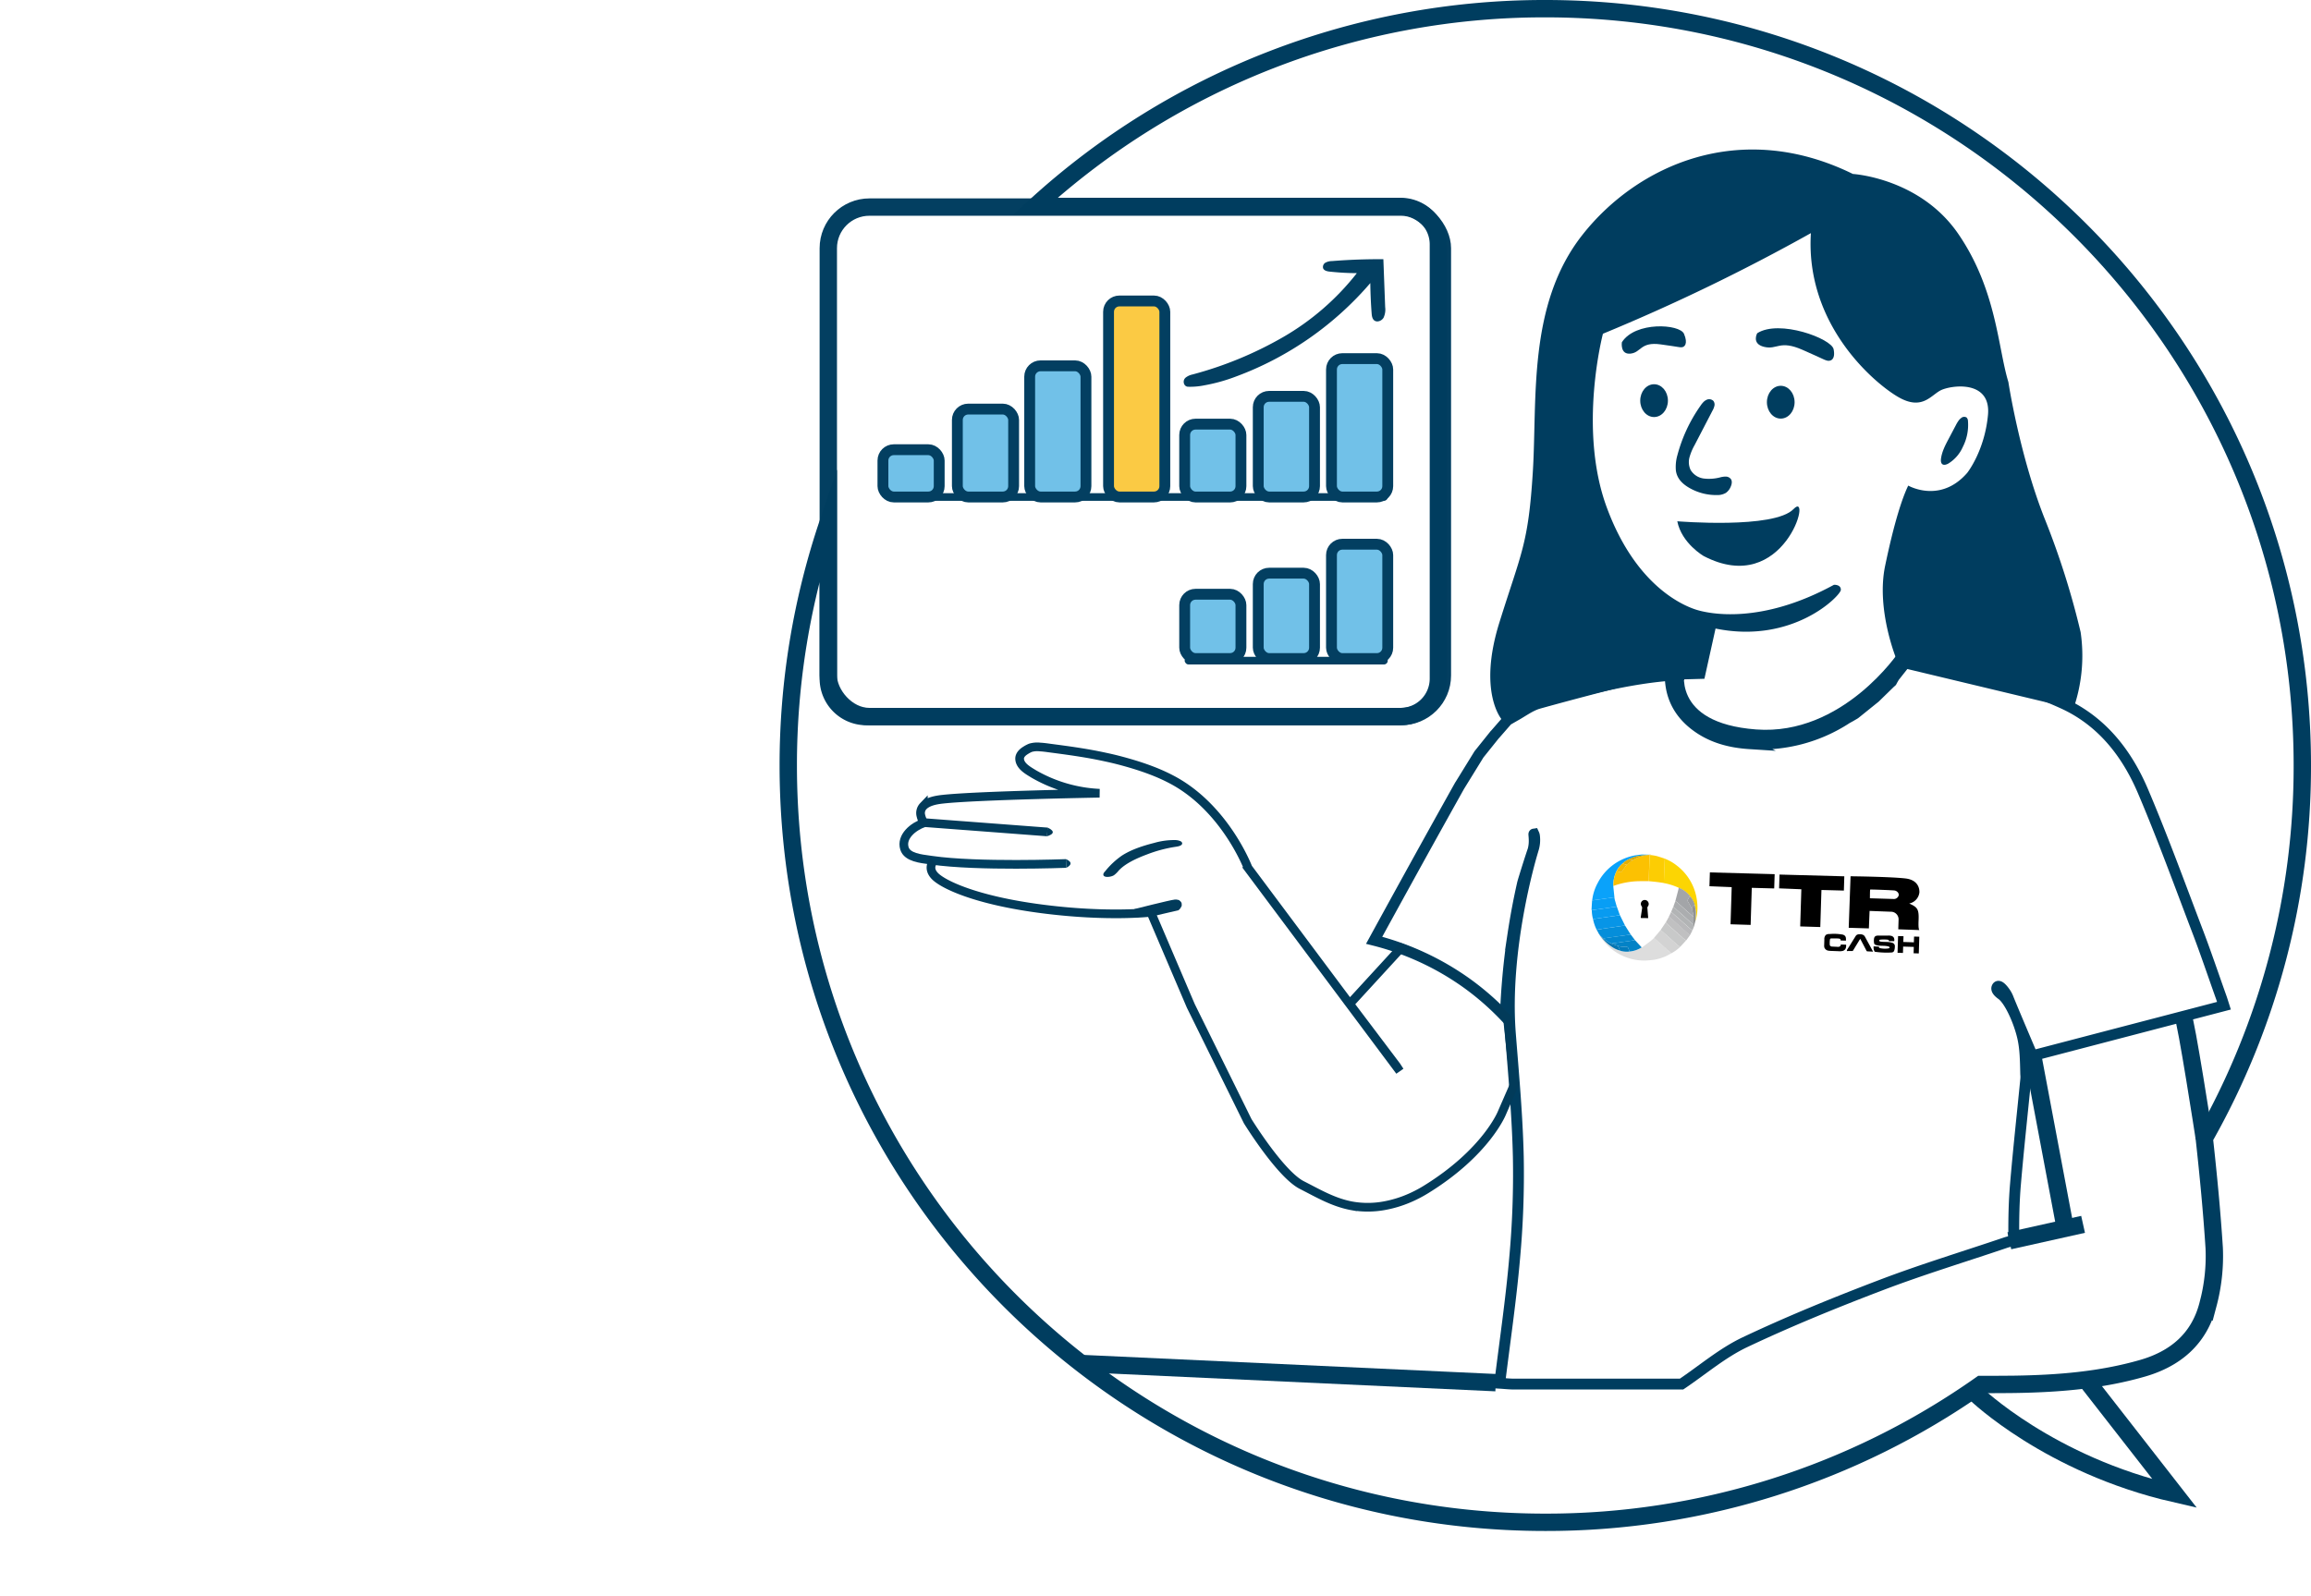 <svg xmlns="http://www.w3.org/2000/svg" id="Layer_1" data-name="Layer 1" viewBox="0 0 1065.05 735.86"><defs><style>.cls-1,.cls-2,.cls-33,.cls-34,.cls-7{fill:none;}.cls-1,.cls-4,.cls-5{stroke:#033f61;}.cls-1,.cls-2,.cls-33,.cls-34,.cls-4,.cls-5,.cls-7{stroke-miterlimit:10;}.cls-1,.cls-7{stroke-width:8px;}.cls-2,.cls-7{stroke:#003d5f;}.cls-2,.cls-4,.cls-5{stroke-width:5px;}.cls-3{fill:#033f61;}.cls-4{fill:#71c1e8;}.cls-5{fill:#fbca44;}.cls-6{fill:#003d5f;}.cls-8{fill:#0aa2fa;}.cls-9{fill:#d3a60a;}.cls-10{fill:#fcd503;}.cls-11{fill:#ddd;}.cls-12{fill:#fccd03;}.cls-13{fill:#0795e7;}.cls-14{fill:#058eda;}.cls-15{fill:#d3d3d3;}.cls-16{fill:#089bf0;}.cls-17{fill:#c8c9c9;}.cls-18{fill:#089ef5;}.cls-19{fill:#c0c0c1;}.cls-20{fill:#b9b9bb;}.cls-21{fill:#b2b4b5;}.cls-22{fill:#919292;}.cls-23{fill:#fcc102;}.cls-24{fill:#f0b704;}.cls-25{fill:#e4ae04;}.cls-26{fill:#a3a5a8;}.cls-27{fill:#9a9c9e;}.cls-28{fill:#0382c6;}.cls-29{fill:#0575b1;}.cls-30{fill:#037bbc;}.cls-31{fill:#0387cf;}.cls-32{fill:#abadaf;}.cls-33{stroke:#003f60;}.cls-33,.cls-34{stroke-width:4px;}.cls-34{stroke:#023b5a;}.cls-35{fill:#023b5a;}.cls-36{fill:#003f60;}</style></defs><rect class="cls-1" x="381.73" y="95.46" width="283.01" height="234.87" rx="18.96"></rect><path class="cls-2" d="M879.86,303.32c13.76,3.32,27.65,6.19,41.25,10.1a208.45,208.45,0,0,1,30.09,11.05c17.73,8.25,29.1,23,36.52,40.51,8.88,20.9,16.66,42.26,24.74,63.49,4,10.41,7.54,21,11.28,31.46.47,1.33.87,2.69,1.19,3.69l-88.28,23.07c-6-14.11-10.29-24.3-11.26-26.8a13,13,0,0,0-1.5-2.64c-.38-.53-2.12-2.93-3.12-2.55-.41.16-.52.73-.53.76-.25,1.32,1.83,2.74,2.31,3.09,3.64,2.69,8,12.45,9.65,19.84,1.12,5,1.22,10,1.37,16.79a12.59,12.59,0,0,1,0,2.52c-1.58,16-3.34,32.05-4.71,48.11-.67,7.81-.84,15.68-.79,23.53,0,3-1.91,2.87-3.52,3.42-19.17,6.51-38.58,12.39-57.49,19.59-21.22,8.08-42.3,16.66-62.81,26.36-10.48,4.95-19.58,12.8-29.3,19.34q-38.46,0-76.91,0c-2.29,0-4.59-.26-6.88-.4,2.34-19.15,5.19-38.25,6.86-57.45a423.9,423.9,0,0,0,1.71-47c-.44-18.85-2.15-37.68-3.64-56.5-3.08-39.11,9.24-80.84,10.21-84.1a16.06,16.06,0,0,0,.7-3.59c.19-2.41-.21-4.51-.08-4.53a2.92,2.92,0,0,1,.25.84,14.13,14.13,0,0,1-.63,6.45s-1.46,4.18-4.13,12.9c-.31,1-.56,1.86-.71,2.41-1.69,7.44-3.21,15.4-4.48,23.84a330.6,330.6,0,0,0-3.47,37.85,125.23,125.23,0,0,0-17.46-15.31,126.52,126.52,0,0,0-43-20q7.66-14,15.45-28.14,12-21.78,24-43.24s.07-.08.07-.08l8.79-14.25,0,0,7.27-9.08.25-.24,5.61-6.44,3.39-1.95c3.67-2,7.14-4.72,11.06-5.81,18.78-5.22,37.68-10,56.55-14.91,2.21-.58,3.66.15,4,2.55l.09,1.73c.6,8.81,4.74,15.72,11.65,20.91,7.28,5.48,15.72,7.74,24.75,8.32a72.52,72.52,0,0,0,44.93-11.67l1.56-.86,2.06-1.2.28-.2,9.1-7.33,0,0,7.32-7.14a.56.56,0,0,0,.39-.47L873,312Z"></path><rect class="cls-3" x="409.19" y="227.34" width="230.37" height="3.52" rx="1.76"></rect><rect class="cls-4" x="613.63" y="165.32" width="25.93" height="63.78" rx="5"></rect><rect class="cls-4" x="579.88" y="182.71" width="25.93" height="46.39" rx="5"></rect><rect class="cls-4" x="545.97" y="195.52" width="25.93" height="33.59" rx="5"></rect><rect class="cls-3" x="545.97" y="302.79" width="93.59" height="3.52" rx="1.76"></rect><rect class="cls-4" x="613.63" y="250.88" width="25.93" height="52.71" rx="5"></rect><rect class="cls-4" x="579.88" y="264.23" width="25.93" height="39.35" rx="5"></rect><rect class="cls-4" x="545.97" y="273.94" width="25.93" height="29.64" rx="5"></rect><rect class="cls-5" x="510.89" y="138.74" width="25.93" height="90.36" rx="5"></rect><rect class="cls-4" x="474.54" y="168.64" width="25.93" height="60.46" rx="5"></rect><rect class="cls-4" x="441.21" y="188.58" width="25.93" height="40.52" rx="5"></rect><rect class="cls-4" x="406.91" y="207.31" width="25.93" height="21.79" rx="5"></rect><path class="cls-3" d="M546.39,174.09a4.18,4.18,0,0,0-.4.44c-1,1.36-.34,3.62,1.44,3.75a32.69,32.69,0,0,0,7.57-.64,80.47,80.47,0,0,0,14.67-4.09,149.94,149.94,0,0,0,61.85-43.05c.06,4.63.26,9.27.61,13.89.09,1.22.27,2.59,1.24,3.34,1.32,1,3.41.18,4.26-1.27a8.88,8.88,0,0,0,.74-4.91l-.83-22.06q-11.84-.08-23.66.86a6.53,6.53,0,0,0-3,.72,2.27,2.27,0,0,0-1.1,2.6c.43,1.1,1.82,1.41,3,1.54a122.09,122.09,0,0,0,12.54.71,118.33,118.33,0,0,1-34,29.49,172.13,172.13,0,0,1-41.74,17.22A7.75,7.75,0,0,0,546.39,174.09Z"></path><path class="cls-6" d="M747.46,157.77s-.91,5.76,4,5.24,4.5-5.54,13.81-4.26,8.21,1.34,9.65,1.34,3.12-1.64,1.17-6.2S753.65,148.06,747.46,157.77Z"></path><path class="cls-6" d="M809.83,153.61s-2.77,4.9,3.27,6.31,7-3.34,17.66,1.37,9.37,4.35,11.07,4.9,4.2-.31,3.21-5.21S820,147.1,809.83,153.61Z"></path><ellipse class="cls-6" cx="762.3" cy="184.69" rx="6.38" ry="7.56"></ellipse><ellipse class="cls-6" cx="820.68" cy="185.41" rx="6.38" ry="7.56"></ellipse><path class="cls-6" d="M785.27,185.12a5,5,0,0,1,1-.69,2.79,2.79,0,0,1,3.35.37,2.75,2.75,0,0,1,.49,2.28,8.07,8.07,0,0,1-.89,2.23l-8.23,15.85a25.45,25.45,0,0,0-2.34,5.55,8.52,8.52,0,0,0,.46,5.89,8.34,8.34,0,0,0,6.14,4,20.34,20.34,0,0,0,7.56-.55,9.46,9.46,0,0,1,2.59-.35,3,3,0,0,1,2.27,1.11c.74,1,.44,2.49-.1,3.65a6.43,6.43,0,0,1-2.18,2.75,7.58,7.58,0,0,1-4.06,1,24.63,24.63,0,0,1-11.81-2.77c-3.52-1.83-6.63-4.38-7.17-8.54a19.31,19.31,0,0,1,.68-7A71.27,71.27,0,0,1,783.72,187,11.46,11.46,0,0,1,785.27,185.12Z"></path><path class="cls-6" d="M773,240.3s44.62,3.71,53.58-5.64-4.15,41.08-41.41,21.67C785.13,256.33,775,250.46,773,240.3Z"></path><path class="cls-6" d="M902.51,194.09a5.82,5.82,0,0,1,1.32-1.39,2.08,2.08,0,0,1,2.5-.23,2.4,2.4,0,0,1,.63,1.63A22.25,22.25,0,0,1,904.6,206a17.07,17.07,0,0,1-6.6,7.64,4.75,4.75,0,0,1-1.54.6c-1.86.27-2.12-1.4-1.92-2.85.44-3.25,2-6.22,3.53-9.11l3.29-6.23A16.62,16.62,0,0,1,902.51,194.09Z"></path><path class="cls-6" d="M776.52,308s-7.1,25.28,32.84,28.27,65.73-35.7,65.73-35.7l5.34,2.74s-9.38,19.48-30.88,29.71-44.95,15.57-68,2c0,0-10-2-12.32-27Z"></path><path class="cls-6" d="M958.88,291.41a369,369,0,0,0-16.55-52.25c-11.6-29.25-16.75-63.07-16.75-63.07-4.82-15.63-5.4-42.48-23.09-68.28s-48.57-27.62-48.57-27.62c-52-25.54-99.42-4-124.7,28.15S708.5,184,706.42,217.53,701.08,254.66,691,287s1.21,44.82,1.21,44.82c46.8-15.26,72.21-18.14,84-18.26,0-.24,0-.39,0-.39l9.29-.26,5.13-23.16c35.82,7.33,57.63-15.2,57.74-17.79s-3.17-2.38-3.17-2.38C811.49,288,787.66,283,781.51,281s-27.86-11.2-41.09-47.3-1.69-79.85-1.69-79.85a899.62,899.62,0,0,0,95.84-46.38c-2.69,42.9,30.25,70,40.7,75.8s14.47-.81,18.91-3.23,23.55-5.33,22,11.28S906.6,218,906.6,218c-12.46,14.33-27.17,5.85-27.17,5.85-2.74,5.67-6.41,16.67-10.65,37s5.32,43.28,5.32,43.28c-.87,1.15-1.76,2.26-2.65,3.35l2.8-.22,81.3,19.48A74.89,74.89,0,0,0,958.88,291.41Z"></path><path class="cls-7" d="M1015.87,524.7a347.35,347.35,0,0,0,45.18-171.82C1061.05,160.2,904.85,4,712.16,4A347.6,347.6,0,0,0,477,95.17H645.41a17.49,17.49,0,0,1,17.49,17.49V312.84a17.49,17.49,0,0,1-17.49,17.49H399.21a17.49,17.49,0,0,1-17.48-17.49V240.69a348.45,348.45,0,0,0-18.45,112.19c0,192.68,156.2,348.88,348.88,348.88a347.23,347.23,0,0,0,200.76-63.52q7.76,0,15.51-.08c19.93-.31,39.74-1.85,59.06-7.43,15-4.35,26.12-13.5,30.13-29.53a86.13,86.13,0,0,0,2.82-25.92C1019.36,558.39,1017.72,541.53,1015.87,524.7Z"></path><path class="cls-7" d="M1015.87,524.7s-8.5-55.06-9.78-56.16"></path><path class="cls-7" d="M910.61,642.56s33.83,32.74,91.67,46l-41.6-53.35"></path><line class="cls-7" x1="689.34" y1="637.39" x2="499.08" y2="628.59"></line><line class="cls-7" x1="926.03" y1="571.99" x2="960.01" y2="564.41"></line><line class="cls-7" x1="937.06" y1="488.01" x2="951.45" y2="564.41"></line><polygon points="788.02 402.17 787.82 408.54 798.07 408.96 797.54 426.08 806.8 426.37 807.33 409.28 817.66 409.56 817.87 402.98 788.02 402.17"></polygon><polygon points="820.12 403.16 819.92 409.52 830.17 409.94 829.64 427.07 838.9 427.35 839.43 410.27 849.77 410.54 849.97 403.97 820.12 403.16"></polygon><path d="M884.21,424c.18-4.92-.56-5.81-4.33-7.49a5.9,5.9,0,0,0,4.68-5s.7-5.75-6.45-6.56-25.26-1-25.26-1L852,427.7l9.29.28.33-8.06,9.77.37a3.52,3.52,0,0,1,3.6,3.47l-.15,4.64,9.76.35C884.48,428.73,884,428.35,884.21,424Zm-9.3-10.9a2.29,2.29,0,0,1-2,1.33l-11.14-.34s0-3.89.12-4,10.13.27,11.23.42S875.49,411.82,874.91,413.14Z"></path><path d="M884.61,428.75h0Z"></path><path d="M848.24,433.55l2.46.08a5.62,5.62,0,0,0,0-1.23,1.79,1.79,0,0,0-.53-1.08,2.37,2.37,0,0,0-1-.49,22.38,22.38,0,0,0-5.9-.26,2.86,2.86,0,0,0-1.83.44,2.78,2.78,0,0,0-.67,2.11l-.07,2.45a4,4,0,0,0,.06,1.15,2.36,2.36,0,0,0,2.12,1.56,10.51,10.51,0,0,0,1.25.09l3.2.12a6.8,6.8,0,0,0,1.69-.08,2.23,2.23,0,0,0,1.4-.86,3.15,3.15,0,0,0,.36-2.06l-2.47-.09a.82.82,0,0,1-.33.85,1.92,1.92,0,0,1-1.23.22l-2.24-.11a1.32,1.32,0,0,1-1.11-.43,1.12,1.12,0,0,1-.14-.57,10.58,10.58,0,0,1,.08-2.18.74.74,0,0,1,.16-.41.79.79,0,0,1,.59-.16h1.71c.5,0,1,0,1.49.05a1.61,1.61,0,0,1,.75.2A.6.6,0,0,1,848.24,433.55Z"></path><path d="M851.12,438.41l0,0a2,2,0,0,0,.6,0l.62,0,1.23,0a.52.52,0,0,0,.28-.05.61.61,0,0,0,.15-.17l3.3-5.42,2.89,5.5a.5.5,0,0,0,.17.23.51.51,0,0,0,.27.06l2.61.14-3.63-6.65a2.88,2.88,0,0,0-.65-.89,2.85,2.85,0,0,0-1.82-.46,2.43,2.43,0,0,0-1.41.26,2.46,2.46,0,0,0-.69.81l-2.83,4.55-.64,1-.33.52C851.24,438.13,851.07,438.31,851.12,438.41Z"></path><path d="M870.54,433.85h0l2.42,0a2.46,2.46,0,0,0-.16-1.59,1.94,1.94,0,0,0-1.17-.84,5.59,5.59,0,0,0-1.47-.13l-4.33,0a4.52,4.52,0,0,0-1,.08,1.47,1.47,0,0,0-.87.53,1.88,1.88,0,0,0-.29.8,6,6,0,0,0,0,1.89,1,1,0,0,0,.77,1c1.88.69,4,.14,5.94.74.2.07.44.18.46.4a.37.37,0,0,1-.21.36,1.16,1.16,0,0,1-.41.13,10.62,10.62,0,0,1-3.6-.1,1.12,1.12,0,0,1-.53-.21.43.43,0,0,1-.13-.52l-2.5-.12a6.58,6.58,0,0,0,0,.78,5.22,5.22,0,0,0,.14.79,2.78,2.78,0,0,0,.29.74c.11.18.43.22.63.25h.12a37.78,37.78,0,0,0,7,.26,1.68,1.68,0,0,0,.91-.27,1.45,1.45,0,0,0,.46-.76,5.2,5.2,0,0,0,.25-1.67,1.6,1.6,0,0,0-1.27-1.79c-1.67-.55-3.48-.26-5.21-.52a1.07,1.07,0,0,1-.53-.17.42.42,0,0,1-.16-.49c.09-.19.34-.24.55-.26a17.38,17.38,0,0,1,3.06,0,1.41,1.41,0,0,1,.64.16A.5.5,0,0,1,870.54,433.85Z"></path><polygon points="874.75 431.51 874.51 439.22 877 439.29 877.09 436.36 882 436.51 881.91 439.44 884.3 439.52 884.53 431.81 882.12 431.74 882.03 434.4 877.15 434.24 877.26 431.59 874.75 431.51"></polygon><path class="cls-8" d="M733.77,415.08a21.93,21.93,0,0,1,2.53-8,24.21,24.21,0,0,1,19-13l1.35-.17,3.55.1-.23.17h-.35c-1.23.1-2.47.13-3.69.31a15.36,15.36,0,0,0-5,1.54,10.83,10.83,0,0,0-3.1,2A10.11,10.11,0,0,0,745,401.6a14.11,14.11,0,0,0-1.46,6.76,3,3,0,0,0,0,.52c.16,1.59.32,3.18.49,4.77l-.66.09-5.88.83Z"></path><path class="cls-9" d="M759.92,394.16l.23-.17.58,0,.37.17-.86,0Z"></path><path class="cls-10" d="M767.22,395.82a21.47,21.47,0,0,1,5.66,3.27,24.08,24.08,0,0,1,9.26,16.71,22.49,22.49,0,0,1-.61,8.41.75.75,0,0,1-.1.2l0-.43c.06-1.2.21-2.41.17-3.61a22.42,22.42,0,0,0-.47-2.78l-.09-.34s0,0,0,0a10.29,10.29,0,0,0-2-3.82,12.29,12.29,0,0,0-3.88-3.44c-.5-.29-1.06-.5-1.59-.75l-.47-.23a28.23,28.23,0,0,0-6.31-1.92Z"></path><path class="cls-11" d="M770.29,439.44c-.88.47-1.74,1-2.66,1.39a20.94,20.94,0,0,1-5.53,1.63c-1.29.17-2.6.3-3.9.34a22.68,22.68,0,0,1-6.8-.87,24.26,24.26,0,0,1-14-10.38,1.63,1.63,0,0,1-.11-.31l.06-.05.16.13.07.1.1.11h0a19.8,19.8,0,0,0,5.14,4.94,12,12,0,0,0,3.8,1.76,10.14,10.14,0,0,0,4.41.41c.52-.08,1-.12,1.55-.24a12.53,12.53,0,0,0,4.07-1.68.53.53,0,0,0,.22-.08c1.27-.92,2.54-1.84,3.78-2.8.61-.47,1.15-1,1.72-1.57.07.11.1.25.19.33l2.47,2.18,3.23,2.9C768.9,438.28,769.6,438.85,770.29,439.44Z"></path><path class="cls-12" d="M767.22,395.82l-.36,11.23c-1.21-.17-2.42-.36-3.63-.5s-2.25-.23-3.37-.34q.2-6,.38-12l.86,0a21.85,21.85,0,0,1,2.42.42C764.77,395,766,395.4,767.22,395.82Z"></path><path class="cls-13" d="M735.83,428.58a18.88,18.88,0,0,1-1.62-4.69c.11-.08.21-.21.33-.23,1.42-.23,2.85-.44,4.28-.65l6.94-1a7,7,0,0,0,.75-.21l2.42,4.88-.81.08-9.23,1.35Z"></path><path class="cls-14" d="M735.83,428.58l3.06-.47,9.23-1.35.81-.08,2.59,4.11-.33.08-5.27.73c-2.32.33-4.63.68-6.95,1l-.22-.18-1.11-.91h0l-.1-.11-.07-.1-.21-.29-.17-.12a.08.08,0,0,0,0-.07l-.06-.08,0,0-.07-.1h0l-.08-.12Z"></path><path class="cls-15" d="M770.29,439.44c-.69-.59-1.39-1.16-2.07-1.76l-3.23-2.9-2.47-2.18c-.09-.08-.12-.22-.19-.33l.81-.93,2.18-2.62c.56.47,1.12.93,1.67,1.42,2,1.84,4.09,3.69,6.15,5.52a12.61,12.61,0,0,0,1.19.83A17.76,17.76,0,0,1,770.29,439.44Z"></path><path class="cls-16" d="M746.51,421.8a7,7,0,0,1-.75.21l-6.94,1c-1.43.21-2.86.42-4.28.65-.12,0-.22.15-.33.23a16.08,16.08,0,0,1-.61-4.31l4-.56,7.53-1.1Z"></path><path class="cls-17" d="M774.33,436.49a12.61,12.61,0,0,1-1.19-.83c-2.06-1.83-4.1-3.68-6.15-5.52-.55-.49-1.11-.95-1.67-1.42l2.33-3.49,1,1,3.13,2.79c1.3,1.16,2.59,2.33,3.91,3.48.43.38.92.69,1.39,1Z"></path><path class="cls-18" d="M745.09,417.92l-7.53,1.1-4,.56a1.17,1.17,0,0,1-.08-.36c.08-1.38.17-2.76.25-4.14l3.72-.51,5.88-.83.66-.09c.08.42.14.86.25,1.28C744.54,415.93,744.82,416.92,745.09,417.92Z"></path><path class="cls-19" d="M777.12,433.5c-.47-.34-1-.65-1.39-1-1.32-1.15-2.61-2.32-3.91-3.48l-3.13-2.79-1-1,1.52-2.74,2,1.77,3.18,2.87q1.93,1.72,3.88,3.44a4.23,4.23,0,0,0,.69.39Z"></path><path class="cls-20" d="M778.91,431a4.23,4.23,0,0,1-.69-.39q-2-1.71-3.88-3.44l-3.18-2.87-2-1.77c.34-.72.69-1.44,1-2.17l3.7,3.29c1.56,1.38,3.1,2.77,4.66,4.14.46.41,1,.76,1.46,1.13Z"></path><path class="cls-21" d="M780,428.88c-.49-.37-1-.72-1.46-1.13-1.56-1.37-3.1-2.76-4.66-4.14l-3.7-3.29c.31-.72.62-1.45.92-2.18a1.79,1.79,0,0,1,.42.19c.61.53,1.2,1.08,1.81,1.62,2,1.81,4,3.63,6.06,5.44.34.3.72.55,1.09.82,0,.22-.07.43-.09.65s0,.66,0,1Z"></path><path class="cls-22" d="M780.36,427.85c0-.33,0-.66,0-1s.06-.43.09-.65c0-1.22,0-2.43,0-3.65-.09-.57-.16-1.16-.28-1.73s-.31-1.36-.47-2c.27-.48.53-1,.78-1.44.14-.26.3-.3.53-.14,0,0,0,0,0,0l.08.34a22.42,22.42,0,0,1,.47,2.78c0,1.2-.11,2.41-.17,3.61l0,.43c-.27,1-.54,2-.82,3A2.23,2.23,0,0,1,780.36,427.85Z"></path><path class="cls-11" d="M737.1,430.91l.17.12.05.16-.06.05Z"></path><path class="cls-11" d="M736.83,430.51l.08.12Z"></path><path class="cls-11" d="M736.91,430.64l.07.1Z"></path><path class="cls-11" d="M737,430.76l.06.08Z"></path><path class="cls-23" d="M759.86,406.21c-1.21,0-2.42-.06-3.64,0a36.25,36.25,0,0,0-12.66,2.2A14.11,14.11,0,0,1,745,401.6c.48.11,1,.22,1.43.35.67.17.8.14,1.2-.44s.87-1.26,1.31-1.88c.24-.33.51-.64.76-1l2.66-2.13h.1a16.74,16.74,0,0,1,5.19-2c.64-.14,1.27-.25,1.9-.38h.35l.32,0Q760,400.2,759.86,406.21Z"></path><path class="cls-24" d="M749.72,398.67c-.25.32-.52.63-.76,1-.44.62-.87,1.26-1.31,1.88s-.53.61-1.2.44c-.47-.13-1-.24-1.43-.35a10.11,10.11,0,0,1,2.72-3.56Z"></path><path class="cls-25" d="M749.72,398.67l-2-.63a10.83,10.83,0,0,1,3.1-2l1.54.54Z"></path><path class="cls-9" d="M752.38,396.54l-1.54-.54a15.36,15.36,0,0,1,5-1.54c1.22-.18,2.46-.21,3.69-.31-.63.13-1.26.24-1.9.38a16.74,16.74,0,0,0-5.19,2Z"></path><path class="cls-26" d="M772.1,415.39q.74-2.76,1.45-5.53c.05-.21.06-.44.09-.66.53.25,1.09.46,1.59.75a12.29,12.29,0,0,1,3.88,3.44.65.65,0,0,0-.76.42,5.57,5.57,0,0,1-.41.76,1,1,0,0,0,.06,1.2c.5.86,1,1.73,1.48,2.6.08.15.19.28.28.42.16.68.34,1.36.47,2s.19,1.16.28,1.73a1,1,0,0,1-.34-.13l-2.86-2.53c-1.46-1.31-2.9-2.63-4.37-3.93A8.33,8.33,0,0,0,772.1,415.39Z"></path><path class="cls-27" d="M779.76,418.79c-.09-.14-.2-.27-.28-.42-.5-.87-1-1.74-1.48-2.6a1,1,0,0,1-.06-1.2,5.57,5.57,0,0,0,.41-.76.65.65,0,0,1,.76-.42,10.29,10.29,0,0,1,2,3.82c-.23-.16-.39-.12-.53.14C780.29,417.84,780,418.31,779.76,418.79Z"></path><path class="cls-27" d="M781.16,417.59l-.08-.34Z"></path><path class="cls-28" d="M753.46,433.35l2.94,3.18.21.19a12.53,12.53,0,0,1-4.07,1.68c-.5.12-1,.16-1.55.24-.18-.49-.35-1-.55-1.48a1.21,1.21,0,0,0-1.26-.76,10.78,10.78,0,0,1-3.49-.31L742.64,435a1.29,1.29,0,0,1,.28-.08l3.75-.54c1.56-.22,3.11-.42,4.66-.65C752,433.65,752.75,433.49,753.46,433.35Z"></path><path class="cls-29" d="M742.64,435l3.05,1.06.89,2.14a12,12,0,0,1-3.8-1.76,19.8,19.8,0,0,1-5.14-4.94l1.11.91.22.18A14.65,14.65,0,0,0,742.64,435Z"></path><path class="cls-30" d="M746.58,438.23l-.89-2.14a10.78,10.78,0,0,0,3.49.31,1.21,1.21,0,0,1,1.26.76c.2.49.37,1,.55,1.48A10.14,10.14,0,0,1,746.58,438.23Z"></path><path class="cls-29" d="M737.32,431.19l-.05-.16.21.29Z"></path><path class="cls-29" d="M737.55,431.42l.1.11Z"></path><path class="cls-31" d="M742.64,435a14.65,14.65,0,0,1-3.67-2.41c2.32-.34,4.63-.69,6.95-1l5.27-.73.33-.08,1.94,2.56c-.71.14-1.42.3-2.13.41-1.55.23-3.1.43-4.66.65l-3.75.54A1.29,1.29,0,0,0,742.64,435Z"></path><path class="cls-32" d="M772.1,415.39a8.33,8.33,0,0,1,.84.58c1.47,1.3,2.91,2.62,4.37,3.93l2.86,2.53a1,1,0,0,0,.34.13c0,1.22,0,2.43,0,3.65-.37-.27-.75-.52-1.09-.82-2-1.81-4-3.63-6.06-5.44-.61-.54-1.2-1.09-1.81-1.62a1.79,1.79,0,0,0-.42-.19C771.45,417.22,771.78,416.31,772.1,415.39Z"></path><path d="M756.74,418.16l0-.06a1.94,1.94,0,0,0-.22-.4,1.8,1.8,0,1,1,3.09-1.83,1.8,1.8,0,0,1-.05,1.81,2.23,2.23,0,0,0-.33.58,1.47,1.47,0,0,0,0,.47l.36,4.52c-.67,0-1.35-.05-2-.05h-1c-.27,0-.48,0-.43-.34l.62-4.14A1.56,1.56,0,0,0,756.74,418.16Z"></path><path class="cls-33" d="M425.88,379.3c-5.08,1.73-10.72,6.42-9.05,11.83,1.29,4.18,7.7,4.73,11.65,5.3l.47.07.44.06c21.15,3.07,61.93,1.49,61.93,1.49"></path><path class="cls-34" d="M430.23,396.89s-3.06,3.19.67,7,18.69,11.13,49.24,15.09,50.23,1.58,50.23,1.58l18.42,43.13L575,516.83s15.07,24.47,25,29.49c7.56,3.84,14.63,8.09,23.32,9.62a42.27,42.27,0,0,0,14.67-.12,53,53,0,0,0,13.55-4.42,60,60,0,0,0,5.53-3c27.79-17.09,35.07-35.27,35.07-35.27L698,499.68q-1.63-15-3.25-30.1a133.94,133.94,0,0,0-49-32.65L622,462.82l21.55,28.56,1.56,2.39-69.93-93.66S565,373.25,541.17,360a81.73,81.73,0,0,0-9.81-4.56c-3.53-1.38-7.14-2.57-10.79-3.63s-7.3-2-11-2.78c-7.74-1.71-15.57-2.83-23.44-3.87l-2.27-.3c-1.52-.21-3-.42-4.56-.5a11.14,11.14,0,0,0-4.39.36,14.36,14.36,0,0,0-2.26,1.2c-1.49.91-2.85,2.26-2.74,4,.2,3.05,3.42,5,6,6.56l.59.36a66.78,66.78,0,0,0,30.23,8.83s-56.37,1-72.32,2.77c-3.06.34-6.77,1-8.88,3.17A4.61,4.61,0,0,0,424.4,376c.29,1.16.81,3.16,2.39,3.28l16.2,1.23,2.05.15,16.22,1.23,16.22,1.23,5.19.39"></path><path class="cls-34" d="M530.37,420.52l11.8-2.74s1.43-1.31-.63-1.09S523.31,421,523.31,421"></path><path class="cls-35" d="M508.49,402.89a1.7,1.7,0,0,0,0,.22c-.09,1.64,3.46,1.27,4.87.37a11.15,11.15,0,0,0,2.19-2.14c3-3.22,8-5.57,13.08-7.47a62.7,62.7,0,0,1,12.85-3.46c1.18-.16,2.58-.38,3.14-1.07.44-.54.13-1.18-.52-1.54a6.12,6.12,0,0,0-2.48-.54,33.12,33.12,0,0,0-9.65,1.3c-5.45,1.37-10.85,3.19-15,5.91a36.45,36.45,0,0,0-7.63,7.15A3.48,3.48,0,0,0,508.49,402.89Z"></path><path class="cls-35" d="M482.77,381.52s5.64,2.2-.29,4"></path><path class="cls-36" d="M491.24,396.05s4.7,1.69.15,4"></path></svg>